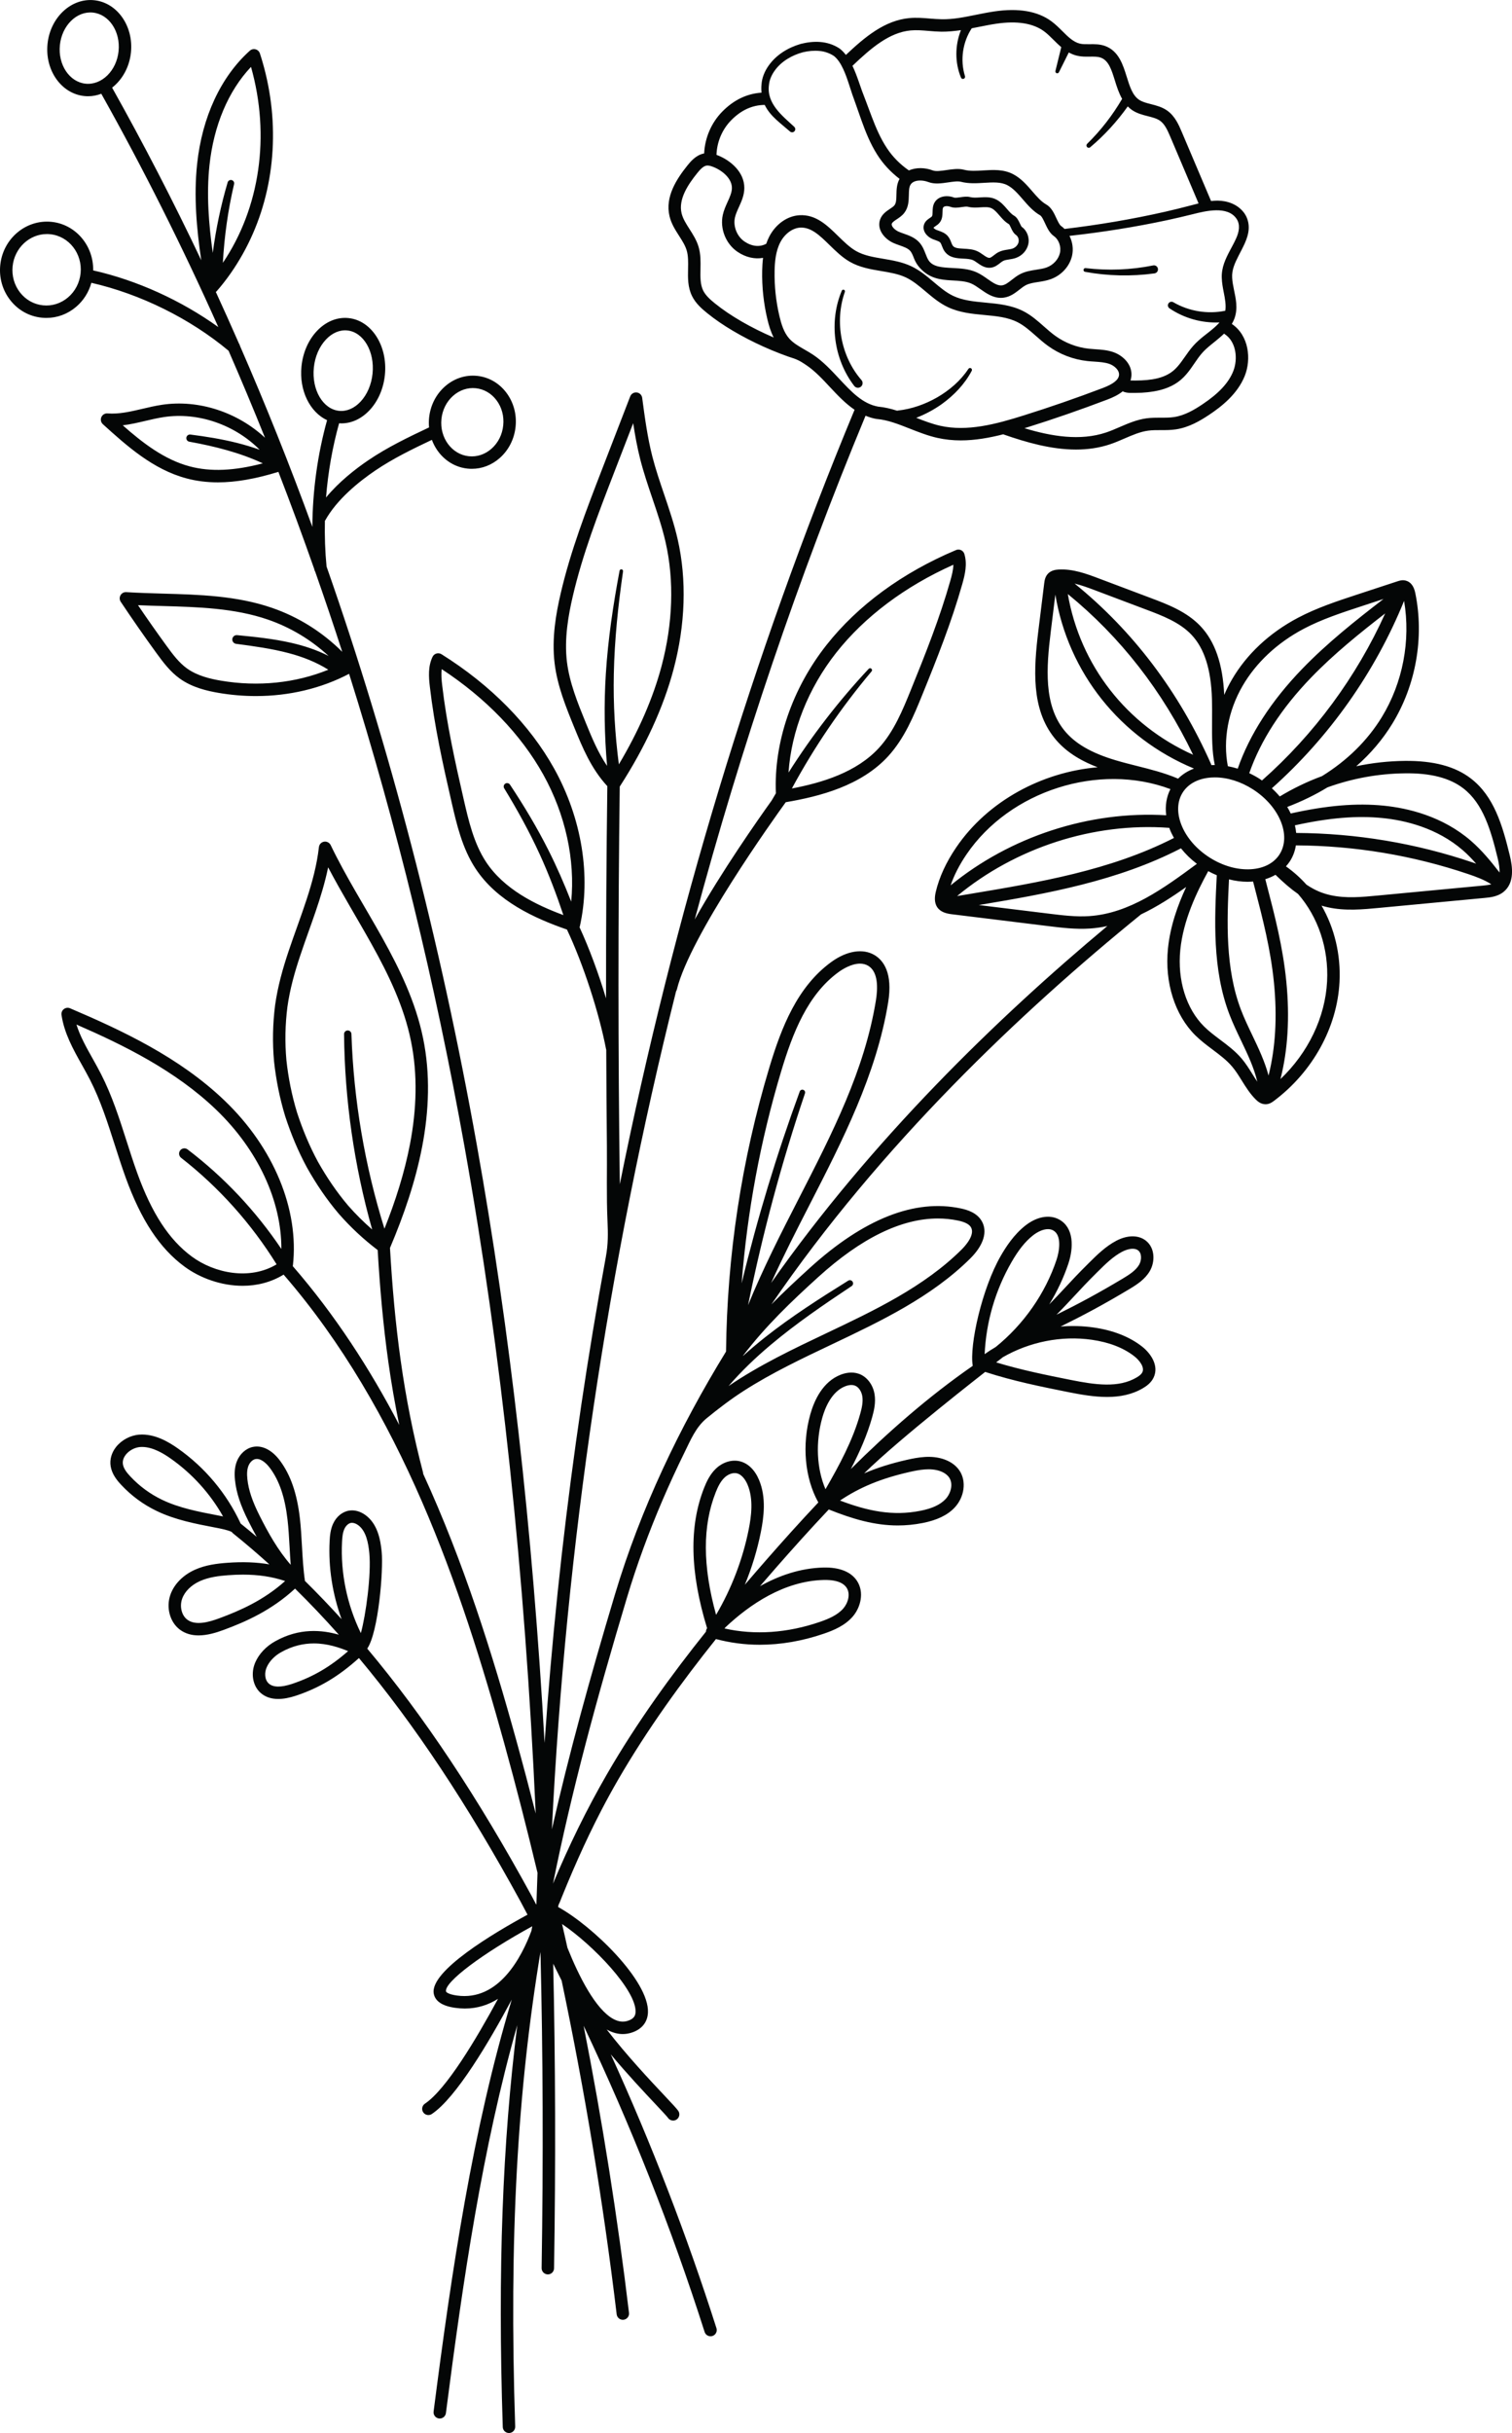 <?xml version="1.0" encoding="UTF-8"?><svg xmlns="http://www.w3.org/2000/svg" xmlns:xlink="http://www.w3.org/1999/xlink" height="439.0" preserveAspectRatio="xMidYMid meet" version="1.0" viewBox="0.0 0.0 273.0 439.0" width="273.0" zoomAndPan="magnify"><defs><clipPath id="a"><path d="M 0 0 L 273 0 L 273 438.988 L 0 438.988 Z M 0 0"/></clipPath></defs><g><g clip-path="url(#a)" id="change1_1"><path d="M 155.539 68.57 C 155.844 68.922 155.809 69.449 155.457 69.758 C 155.109 70.062 154.574 70.027 154.27 69.676 C 154.258 69.664 154.246 69.648 154.234 69.633 C 150.477 64.727 149.664 57.945 151.992 52.445 C 152.055 52.293 152.23 52.223 152.383 52.285 C 152.527 52.348 152.598 52.512 152.547 52.66 C 150.633 58.078 151.891 64.398 155.539 68.57 Z M 195.637 48.648 C 195.668 48.473 195.832 48.352 196.012 48.375 C 200.086 48.863 204.223 48.695 208.207 47.891 C 208.602 47.812 208.984 48.066 209.066 48.461 C 209.145 48.855 208.891 49.242 208.492 49.32 C 208.48 49.324 208.465 49.328 208.449 49.328 C 204.266 49.902 200.016 49.801 195.906 49.047 C 195.723 49.012 195.602 48.836 195.637 48.648 Z M 183.906 43.699 C 183.789 44.199 183.371 44.648 182.84 44.844 C 182.574 44.938 182.262 44.984 181.926 45.039 C 181.418 45.117 180.84 45.207 180.289 45.492 C 179.969 45.656 179.691 45.871 179.449 46.062 C 179.156 46.293 178.902 46.488 178.684 46.523 C 178.387 46.562 178.039 46.344 177.508 45.969 C 177.172 45.734 176.824 45.488 176.422 45.309 C 175.645 44.961 174.781 44.914 174.02 44.875 C 172.992 44.82 172.344 44.766 172.02 44.32 C 171.918 44.176 171.836 43.961 171.746 43.734 C 171.602 43.359 171.434 42.934 171.094 42.555 C 170.621 42.031 169.996 41.809 169.492 41.633 C 169.336 41.578 169.18 41.523 169.031 41.461 C 168.746 41.336 168.562 41.117 168.539 41.09 C 168.574 41.031 168.766 40.902 168.887 40.82 C 169.137 40.656 169.441 40.453 169.684 40.137 C 170.152 39.527 170.164 38.828 170.18 38.266 C 170.184 37.93 170.191 37.613 170.289 37.445 C 170.383 37.281 170.641 37.191 170.949 37.191 C 171.156 37.191 171.391 37.234 171.609 37.316 C 172.273 37.566 173.004 37.461 173.652 37.363 C 174.051 37.309 174.496 37.242 174.734 37.301 C 175.52 37.508 176.289 37.457 177.031 37.41 C 177.84 37.363 178.535 37.32 179.078 37.602 C 179.586 37.867 180.012 38.359 180.461 38.883 C 180.961 39.457 181.473 40.055 182.168 40.445 C 182.262 40.52 182.422 40.867 182.52 41.074 C 182.734 41.543 182.984 42.074 183.457 42.406 C 183.824 42.664 184.02 43.223 183.906 43.699 Z M 184.492 40.941 C 184.398 40.863 184.242 40.523 184.145 40.316 C 183.902 39.801 183.633 39.215 183.062 38.891 C 182.629 38.645 182.234 38.191 181.82 37.707 C 181.305 37.109 180.719 36.434 179.91 36.012 C 178.926 35.496 177.859 35.562 176.922 35.621 C 176.289 35.66 175.691 35.695 175.184 35.566 C 174.598 35.41 173.984 35.504 173.395 35.59 C 172.98 35.648 172.473 35.723 172.246 35.641 C 171.027 35.176 169.426 35.344 168.73 36.551 C 168.406 37.117 168.395 37.734 168.383 38.227 C 168.375 38.559 168.367 38.902 168.262 39.043 C 168.199 39.121 168.043 39.227 167.895 39.328 C 167.547 39.559 167.074 39.875 166.855 40.469 C 166.445 41.59 167.305 42.664 168.316 43.105 C 168.504 43.188 168.699 43.258 168.898 43.324 C 169.258 43.453 169.598 43.57 169.762 43.754 C 169.883 43.887 169.973 44.129 170.074 44.383 C 170.191 44.691 170.328 45.043 170.57 45.375 C 171.414 46.531 172.746 46.605 173.926 46.664 C 174.59 46.699 175.215 46.734 175.688 46.945 C 175.938 47.055 176.199 47.242 176.477 47.438 C 177.047 47.836 177.738 48.32 178.605 48.32 C 178.715 48.32 178.828 48.312 178.945 48.297 C 179.633 48.195 180.145 47.797 180.555 47.477 C 180.754 47.32 180.941 47.176 181.113 47.086 C 181.406 46.934 181.789 46.875 182.199 46.812 C 182.586 46.754 183.027 46.684 183.453 46.527 C 184.559 46.125 185.398 45.199 185.656 44.105 C 185.934 42.918 185.453 41.613 184.492 40.941 Z M 265.609 151.73 C 260.461 147.266 254.195 145.805 249.848 145.367 C 244.914 144.871 239.574 145.32 233.047 146.777 C 232.859 146.379 232.652 145.988 232.418 145.598 C 235.016 144.605 237.445 143.43 239.676 142.066 C 244.137 140.449 248.863 139.586 253.645 139.531 C 258.324 139.461 261.793 140.371 264.238 142.266 C 267.781 145.004 269.18 149.773 270.41 154.832 C 270.668 155.891 270.777 156.742 270.754 157.43 C 269.203 155.434 267.574 153.434 265.609 151.73 Z M 233.801 148.914 C 239.965 147.555 245 147.133 249.625 147.602 C 253.648 148.004 259.434 149.344 264.141 153.426 C 264.992 154.16 265.773 154.984 266.531 155.836 C 266.305 155.758 266.074 155.672 265.848 155.598 C 255.574 152.129 244.871 150.348 234.031 150.289 C 233.988 149.832 233.91 149.371 233.801 148.914 Z M 267.828 159.781 L 248.777 161.582 C 245.938 161.852 243.004 162.129 240.246 161.516 C 238.859 161.207 237.516 160.711 235.887 159.617 C 234.785 158.383 233.539 157.277 232.184 156.316 C 232.445 156.02 232.695 155.711 232.914 155.375 C 233.473 154.5 233.82 153.539 233.98 152.531 C 244.594 152.586 255.074 154.324 265.133 157.723 C 266.543 158.199 268.004 158.742 269.266 159.551 C 268.855 159.664 268.379 159.73 267.828 159.781 Z M 239.613 177.074 C 239.277 183.57 236.188 189.957 231.195 194.695 C 232.531 189.445 232.891 183.543 232.25 177.09 C 231.633 170.852 230.188 165.285 228.652 159.391 L 228.457 158.633 C 229.117 158.43 229.73 158.164 230.297 157.84 C 231.773 159.277 233.105 160.422 234.375 161.301 C 237.98 165.449 239.922 171.105 239.613 177.074 Z M 229.043 194.059 C 228.367 191.523 227.234 189.137 226.121 186.809 C 225.398 185.301 224.652 183.746 224.062 182.195 C 221.219 174.738 221.52 166.262 221.902 158.66 C 223.02 158.945 224.145 159.098 225.246 159.098 C 225.496 159.098 225.746 159.09 225.992 159.074 C 226.078 159.07 226.16 159.055 226.246 159.047 L 226.484 159.953 C 227.992 165.762 229.418 171.246 230.02 177.309 C 230.629 183.469 230.297 189.082 229.043 194.059 Z M 226.109 193.766 C 225.535 192.848 224.945 191.898 224.215 191.031 C 223.062 189.664 221.656 188.609 220.293 187.59 C 219.258 186.809 218.273 186.074 217.41 185.215 C 214.172 182.008 212.566 176.844 213.109 171.395 C 213.648 166.004 216.059 160.996 218.152 157.18 C 218.656 157.457 219.172 157.699 219.695 157.918 C 219.289 165.895 218.875 174.895 221.965 182.996 C 222.59 184.629 223.355 186.23 224.098 187.777 C 225.293 190.277 226.43 192.668 227.012 195.172 C 226.707 194.719 226.41 194.254 226.109 193.766 Z M 196.676 165.293 C 194.293 165.453 191.836 165.152 189.461 164.859 L 176.727 163.297 C 189.102 161.23 201.812 158.965 213.23 153.062 C 214.043 154.086 215.008 155.031 216.105 155.859 C 210.117 160.277 203.922 164.805 196.676 165.293 Z M 172.809 161.676 C 183.344 152.945 197.438 148.363 211.074 149.367 C 211.09 149.367 211.105 149.359 211.121 149.359 C 211.148 149.434 211.164 149.508 211.195 149.582 C 211.406 150.129 211.672 150.664 211.965 151.191 C 200.496 157.055 187.543 159.223 174.996 161.312 Z M 171.641 159.742 C 172.27 157.906 173.23 156.031 174.516 154.145 C 182.352 142.641 198.434 137.543 211.324 142.379 C 210.602 143.789 210.348 145.402 210.566 147.098 C 196.688 146.266 182.414 150.934 171.641 159.742 Z M 192.141 131.754 C 188.449 127.164 188.918 120.48 189.715 114.023 L 190.547 107.277 C 192.891 121.391 202.246 133.133 215.582 138.672 C 214.465 139.09 213.492 139.711 212.695 140.504 C 212.672 140.488 212.652 140.469 212.629 140.457 C 210.23 139.445 207.703 138.809 205.258 138.195 C 203.988 137.875 202.672 137.543 201.41 137.164 C 196.996 135.848 194.051 134.129 192.141 131.754 Z M 215.418 136.184 C 203.422 130.82 195.023 120.051 192.797 107.18 C 202.289 114.922 209.883 124.66 215.418 136.184 Z M 197.586 106.457 L 206.961 109.992 C 209.777 111.051 212.969 112.254 215.109 114.508 C 217.453 116.969 218.668 120.77 218.824 126.129 C 218.859 127.387 218.852 128.648 218.844 129.895 C 218.824 132.809 218.809 135.578 219.336 138.035 C 219.125 138.035 218.918 138.031 218.711 138.043 C 218.695 137.973 218.684 137.902 218.652 137.836 C 212.859 124.785 204.578 113.848 194.027 105.293 C 195.254 105.586 196.461 106.035 197.586 106.457 Z M 226.23 142.426 C 231.043 145.516 233.195 150.777 231.023 154.16 C 230.012 155.742 228.176 156.695 225.855 156.836 C 223.402 156.984 220.742 156.227 218.355 154.695 C 215.973 153.164 214.172 151.062 213.285 148.773 C 212.449 146.605 212.547 144.539 213.562 142.961 C 214.578 141.379 216.414 140.426 218.734 140.285 C 218.938 140.273 219.141 140.266 219.348 140.266 C 221.621 140.266 224.043 141.02 226.23 142.426 Z M 224.348 123.766 C 226.805 119.539 230.621 115.973 235.398 113.449 C 238.633 111.742 242.215 110.566 245.676 109.43 L 249.801 108.074 C 244.742 111.965 239.621 116.027 235.113 120.691 C 229.523 126.48 225.621 132.531 223.477 138.688 C 222.883 138.504 222.289 138.355 221.695 138.246 C 220.781 133.527 221.742 128.254 224.348 123.766 Z M 227.852 140.824 C 227.715 140.73 227.586 140.629 227.441 140.535 C 226.832 140.145 226.203 139.805 225.562 139.504 C 227.598 133.633 231.344 127.828 236.73 122.25 C 240.812 118.02 245.461 114.27 250.102 110.676 C 244.914 122.141 237.285 132.496 227.852 140.824 Z M 253.516 108.422 C 254.73 115.594 253.285 123.18 249.492 129.391 C 246.906 133.621 243.238 137.223 238.688 140.039 C 236.047 141.012 233.496 142.242 231.066 143.707 C 230.633 143.195 230.156 142.699 229.641 142.23 C 240.031 132.973 248.266 121.312 253.516 108.422 Z M 147.711 230.445 C 155.469 223.402 162.723 219.852 169.328 219.852 C 170.574 219.852 171.801 219.977 173 220.23 C 174.234 220.492 174.992 220.887 175.312 221.438 C 176.113 222.816 174.219 224.863 173.621 225.457 C 166.855 232.176 157.891 236.43 149.223 240.543 C 143.219 243.395 137.074 246.316 131.539 250.086 C 133.855 247.406 136.441 244.93 139.18 242.633 C 143.762 238.781 148.746 235.383 153.773 232.043 C 154.031 231.871 154.109 231.523 153.941 231.258 C 153.773 230.984 153.418 230.902 153.148 231.07 C 148.016 234.266 142.895 237.531 138.105 241.316 C 136.758 242.383 135.438 243.496 134.156 244.652 C 134.164 244.629 134.172 244.602 134.18 244.574 C 138.309 239.188 142.84 234.863 147.711 230.445 Z M 141.047 193.289 C 143.121 186.387 145.816 179.438 151.441 175.367 C 152.02 174.949 153.676 173.867 155.277 173.867 C 155.789 173.867 156.297 173.977 156.762 174.258 C 158.574 175.348 158.516 178.266 158.148 180.523 C 156.094 193.117 150.32 204.375 144.207 216.293 C 141.012 222.52 137.762 228.883 135.066 235.488 C 137.688 222.562 141.113 209.789 145.344 197.273 C 145.434 197.016 145.301 196.734 145.039 196.641 C 144.781 196.543 144.488 196.676 144.395 196.938 C 140.242 208.254 136.738 219.812 133.906 231.547 C 134.922 218.594 137.297 205.777 141.047 193.289 Z M 129.234 269.238 C 129.594 268.336 130.062 267.316 130.816 266.602 C 131.359 266.086 132.047 265.789 132.656 265.789 C 132.793 265.789 132.926 265.805 133.055 265.836 C 134.129 266.094 134.762 267.363 134.984 267.898 C 136.07 270.5 135.656 273.598 135.172 276.008 C 134.098 281.367 132.078 286.633 129.293 291.363 C 126.848 282.543 126.832 275.285 129.234 269.238 Z M 148.738 285.07 C 150.164 285.035 152.039 285.246 152.848 286.457 C 153.605 287.586 153.117 289.23 152.273 290.203 C 151.215 291.43 149.535 292.121 148.035 292.637 C 142.18 294.648 136.27 295.051 130.816 293.824 C 130.879 293.75 130.938 293.672 131 293.598 C 135.352 289.504 141.566 285.25 148.738 285.07 Z M 148.477 255.766 C 148.953 254.074 150.125 251.098 152.598 250.129 C 152.996 249.973 153.383 249.895 153.727 249.895 C 153.945 249.895 154.152 249.926 154.332 249.992 C 155.105 250.266 155.574 251.164 155.695 251.934 C 155.855 252.945 155.609 254.051 155.316 255.094 C 153.969 259.902 151.539 264.379 149.047 268.699 C 147.453 264.984 147.215 260.215 148.477 255.766 Z M 164.176 265.598 C 165.949 265.195 167.984 264.816 169.723 265.422 C 170.453 265.676 171.043 266.094 171.379 266.594 C 172.168 267.762 171.66 269.492 170.719 270.488 C 169.758 271.5 168.312 272.172 166.172 272.594 C 161.148 273.582 156.648 272.629 151.672 270.742 C 155.266 268.324 159.117 266.75 164.176 265.598 Z M 182.637 227.719 C 183.91 225.504 185.145 223.973 186.512 222.898 C 187.277 222.297 188.297 221.773 189.211 221.773 C 189.539 221.773 189.855 221.84 190.141 221.992 C 191.746 222.852 191.289 225.73 190.766 227.297 C 188.727 233.41 184.82 238.961 179.793 243.031 C 179.105 243.434 178.434 243.863 177.785 244.324 C 178.051 238.492 179.715 232.785 182.637 227.719 Z M 197.133 241.734 C 200.262 242.184 202.844 243.184 204.801 244.707 C 205.793 245.48 206.676 246.711 206.266 247.582 C 206.121 247.895 205.789 248.203 205.246 248.523 C 201.953 250.484 197.73 249.855 193.328 248.98 C 188.922 248.098 184.391 247.191 179.859 245.812 C 180.27 245.512 180.672 245.203 181.066 244.883 C 185.883 242.113 191.629 240.949 197.133 241.734 Z M 193.93 233.887 C 195.148 232.574 196.41 231.219 197.969 229.68 L 198.195 229.457 C 199.617 228.047 200.965 226.719 202.598 225.855 C 203.176 225.551 203.883 225.312 204.508 225.312 C 204.883 225.312 205.23 225.398 205.5 225.609 C 206.191 226.152 206.145 227.395 205.664 228.215 C 205.062 229.234 203.93 229.969 202.719 230.695 C 198.141 233.43 194.645 235.293 190.754 237.211 C 191.887 236.078 192.898 234.996 193.93 233.887 Z M 114.754 363.023 C 114.727 363.605 114.535 364.254 113.305 364.629 C 112.473 364.883 111.625 364.766 110.719 364.27 C 107.539 362.531 104.539 356.652 102.453 351.426 C 102.141 349.996 101.805 348.578 101.484 347.152 C 107.133 350.973 114.914 359.117 114.754 363.023 Z M 95.957 348.363 C 94.184 353.137 90.055 361.113 82.492 360.051 C 80.945 359.832 80.547 359.438 80.527 359.301 C 80.234 357.609 87.16 352.445 96.102 347.555 C 96.055 347.824 96.008 348.094 95.957 348.363 Z M 61.758 278.16 C 61.797 277.406 61.867 276.543 62.188 275.852 C 62.457 275.266 62.934 274.84 63.398 274.77 C 63.449 274.762 63.504 274.762 63.559 274.762 C 63.902 274.762 64.293 274.906 64.664 275.176 C 66.125 276.238 66.512 278.441 66.684 280.242 C 67.055 284.102 66.055 291.402 65.156 294.66 C 62.664 289.578 61.465 283.797 61.758 278.16 Z M 52.781 303.809 C 50.738 304.492 49.301 304.469 48.512 303.742 C 47.746 303.035 47.75 301.742 48.152 300.832 C 48.625 299.754 49.543 298.789 50.734 298.117 C 52.828 296.938 54.844 296.523 56.672 296.523 C 59.152 296.523 61.301 297.281 62.855 297.91 C 59.602 300.758 56.512 302.555 52.781 303.809 Z M 46.871 273.477 C 45.555 270.871 44.875 268.832 44.664 266.871 C 44.555 265.859 44.617 265.102 44.855 264.488 C 45.105 263.852 45.602 263.367 46.117 263.262 C 46.207 263.246 46.293 263.238 46.383 263.238 C 47.445 263.238 48.453 264.48 48.754 264.891 C 50.43 267.152 51.434 270.098 51.91 274.16 C 52.09 275.668 52.184 277.34 52.285 279.105 C 52.344 280.18 52.406 281.27 52.488 282.336 C 50.164 279.684 48.418 276.547 46.871 273.477 Z M 39.621 291.977 C 37.707 292.684 35.316 293.355 33.816 292.234 C 32.793 291.473 32.395 289.852 32.887 288.465 C 33.352 287.145 34.531 285.98 36.117 285.27 C 37.727 284.551 39.574 284.332 41.172 284.215 C 42.105 284.145 43 284.109 43.863 284.109 C 46.672 284.109 49.129 284.48 51.48 285.262 C 47.625 288.723 43.359 290.594 39.621 291.977 Z M 39.184 273.395 C 35.82 272.75 32.34 272.086 29.258 270.602 C 27.094 269.559 25.164 268.141 23.523 266.383 C 22.938 265.758 22.32 265.008 22.191 264.191 C 22.078 263.461 22.414 262.852 22.715 262.465 C 23.32 261.699 24.336 261.16 25.297 261.086 C 25.414 261.078 25.531 261.074 25.648 261.074 C 27.602 261.074 29.516 262.254 30.809 263.16 C 34.707 265.898 37.945 269.477 40.277 273.609 C 39.918 273.535 39.547 273.465 39.184 273.395 Z M 32.703 208.906 C 39.535 214.23 45.387 220.781 49.941 228.125 C 45.086 231.039 38.719 229.738 34.621 226.711 C 30.531 223.695 27.402 218.91 24.785 211.664 C 24.098 209.766 23.469 207.801 22.859 205.895 C 21.566 201.852 20.23 197.672 18.242 193.793 C 17.773 192.871 17.262 191.965 16.754 191.051 C 15.582 188.965 14.461 186.969 13.805 184.859 C 22.309 188.559 31.668 193.156 39.039 200.234 C 46.574 207.477 50.836 216.68 50.801 225.348 C 46.184 218.484 40.445 212.387 33.871 207.391 C 33.453 207.074 32.859 207.148 32.535 207.562 C 32.211 207.98 32.285 208.582 32.703 208.906 Z M 69.414 221.695 C 65.871 210.34 63.844 198.492 63.453 186.566 C 63.441 186.203 63.141 185.918 62.781 185.922 C 62.41 185.926 62.117 186.227 62.121 186.594 C 62.234 198.48 63.953 210.363 67.195 221.84 C 65.668 220.504 64.219 219.074 62.879 217.547 C 60.793 215.094 58.984 212.414 57.402 209.609 C 55.867 206.773 54.629 203.789 53.629 200.723 C 52.691 197.637 52.055 194.469 51.711 191.27 C 51.426 188.066 51.488 184.844 51.895 181.664 C 52.336 178.496 53.207 175.379 54.254 172.285 C 55.961 167.152 58.113 162 59.246 156.492 C 61.734 161.223 64.523 165.738 67.078 170.328 C 70.18 175.875 72.938 181.633 74.188 187.762 C 75.457 193.883 75.211 200.266 74.023 206.445 C 73.023 211.652 71.391 216.734 69.414 221.695 Z M 42.633 116.168 C 45.852 116.59 49.055 117.031 52.129 117.844 C 54.672 118.512 57.117 119.477 59.281 120.836 C 53.387 123.238 46.629 123.953 39.883 122.812 C 38.02 122.496 35.637 121.957 33.754 120.602 C 32.344 119.586 31.238 118.137 30.043 116.488 C 28.305 114.102 26.586 111.656 24.918 109.195 C 26.406 109.262 27.895 109.305 29.348 109.344 C 35.738 109.527 42.344 109.715 48.363 111.789 C 52.445 113.195 56.172 115.441 59.328 118.352 C 57.176 117.258 54.879 116.508 52.586 115.988 C 49.332 115.246 46.051 114.914 42.809 114.598 C 42.387 114.559 42.008 114.859 41.949 115.281 C 41.895 115.715 42.199 116.109 42.633 116.168 Z M 34.262 84.152 C 29.641 82.93 25.691 79.852 22.164 76.742 C 23.551 76.574 24.906 76.258 26.234 75.945 C 27.336 75.688 28.473 75.418 29.582 75.254 C 35.836 74.312 42.445 76.672 46.883 81.148 C 45.551 80.672 44.195 80.266 42.832 79.922 C 40.035 79.219 37.203 78.766 34.379 78.406 C 34.035 78.363 33.715 78.594 33.652 78.938 C 33.59 79.293 33.824 79.633 34.18 79.695 C 38.773 80.527 43.316 81.668 47.453 83.602 C 42.262 84.965 38.012 85.148 34.262 84.152 Z M 14.551 49.301 C 14.375 51.02 13.57 52.57 12.277 53.668 C 10.996 54.75 9.391 55.258 7.762 55.09 C 6.133 54.926 4.664 54.105 3.629 52.789 C 2.582 51.453 2.105 49.773 2.277 48.051 C 2.617 44.727 5.328 42.23 8.465 42.23 C 8.664 42.23 8.863 42.238 9.066 42.262 C 12.449 42.605 14.91 45.762 14.551 49.301 Z M 37.82 29.832 C 38.59 22.625 41.23 16.395 45.32 12.07 C 48.844 24.512 46.922 37.543 40.238 47.422 C 40.504 42.652 41.168 37.887 42.266 33.211 C 42.34 32.902 42.16 32.59 41.852 32.496 C 41.535 32.402 41.199 32.586 41.105 32.902 C 39.875 37.055 38.984 41.316 38.414 45.629 C 37.684 40.422 37.262 35.082 37.82 29.832 Z M 15.461 15.102 C 12.539 14.805 10.453 11.684 10.812 8.148 C 11.172 4.609 13.836 1.973 16.766 2.27 C 19.688 2.566 21.773 5.688 21.41 9.223 C 21.051 12.762 18.375 15.387 15.461 15.102 Z M 56.664 66.336 C 56.867 64.344 57.645 62.543 58.848 61.266 C 59.973 60.066 61.344 59.484 62.703 59.621 C 65.625 59.918 67.672 63.414 67.266 67.414 C 67.062 69.402 66.289 71.203 65.086 72.484 C 63.957 73.684 62.59 74.266 61.227 74.129 C 58.305 73.828 56.258 70.336 56.664 66.336 Z M 79.703 75.617 C 79.871 73.961 80.621 72.469 81.812 71.414 C 82.98 70.383 84.434 69.895 85.906 70.047 C 87.379 70.199 88.707 70.965 89.641 72.211 C 90.598 73.484 91.031 75.094 90.859 76.75 C 90.695 78.406 89.945 79.898 88.754 80.953 C 87.586 81.984 86.133 82.473 84.66 82.32 C 81.582 82.008 79.359 79 79.703 75.617 Z M 109.387 121.562 C 109.031 127.09 109.129 132.656 109.609 138.188 C 107.957 135.762 106.836 133.035 105.75 130.371 C 104.316 126.855 102.836 123.219 102.367 119.453 C 101.844 115.191 102.652 110.883 103.414 107.602 C 105.176 100.023 108.039 92.613 110.809 85.449 L 114.324 76.355 C 114.656 78.539 115.055 80.734 115.605 82.895 C 116.215 85.285 117.016 87.641 117.789 89.922 C 118.66 92.488 119.562 95.141 120.168 97.801 C 121.754 104.734 121.5 112.488 119.438 120.223 C 117.902 125.984 115.309 131.926 111.738 137.914 C 111.039 132.523 110.711 127.078 110.828 121.625 C 110.953 115.434 111.605 109.242 112.496 103.082 C 112.52 102.914 112.406 102.758 112.238 102.723 C 112.066 102.691 111.898 102.805 111.867 102.98 C 110.711 109.109 109.785 115.305 109.387 121.562 Z M 103.133 162.68 C 101.895 159.516 100.535 156.395 99.004 153.359 C 96.949 149.277 94.59 145.359 92.078 141.57 C 91.895 141.297 91.527 141.211 91.242 141.383 C 90.949 141.562 90.855 141.941 91.035 142.234 C 93.387 146.086 95.566 150.031 97.438 154.117 C 99.078 157.691 100.469 161.371 101.723 165.109 C 96.609 163.219 90.949 160.395 87.727 155.473 C 85.543 152.137 84.594 148.012 83.754 144.367 C 82.148 137.383 80.641 130.543 79.84 123.656 C 79.719 122.633 79.633 121.637 79.758 120.734 C 87.746 125.973 94.07 132.531 98.098 139.77 C 102.109 146.992 103.867 155.137 103.133 162.68 Z M 151.496 68.312 C 150.074 66.793 148.609 65.223 146.863 64.043 C 146.348 63.695 145.805 63.383 145.258 63.07 C 144.215 62.469 143.227 61.898 142.508 61.094 C 141.531 60.004 141.07 58.465 140.746 57.105 C 140.102 54.406 139.805 51.633 139.859 48.855 C 139.891 47.324 140.035 45.355 140.887 43.719 C 141.676 42.195 143.078 41.156 144.457 41.07 C 146.449 40.961 147.984 42.461 149.77 44.203 C 150.895 45.301 152.055 46.438 153.426 47.227 C 155.211 48.254 157.191 48.586 159.105 48.906 C 160.703 49.176 162.215 49.426 163.555 50.055 C 164.832 50.656 165.945 51.594 167.121 52.586 C 168.344 53.617 169.605 54.68 171.125 55.406 C 173.23 56.41 175.52 56.629 177.73 56.836 C 179.91 57.039 181.973 57.234 183.746 58.145 C 184.918 58.742 185.934 59.637 187.008 60.582 C 187.707 61.203 188.434 61.844 189.227 62.414 C 191.309 63.914 193.758 64.859 196.309 65.141 C 196.734 65.191 197.168 65.219 197.598 65.246 C 198.574 65.312 199.496 65.375 200.316 65.664 C 201.211 65.984 202.121 66.793 202.047 67.664 C 201.977 68.52 201.027 69.281 199.148 69.996 C 194.418 71.793 189.582 73.469 184.77 74.977 C 179.863 76.516 174.66 77.926 169.742 76.82 C 168.297 76.492 166.848 75.941 165.434 75.387 C 167.074 74.746 168.621 73.922 170.035 72.918 C 172.25 71.324 174.184 69.309 175.453 66.906 C 175.535 66.75 175.488 66.551 175.336 66.449 C 175.176 66.348 174.957 66.395 174.852 66.555 C 173.434 68.703 171.434 70.406 169.238 71.684 C 167.035 72.949 164.594 73.805 162.152 74.07 C 162.117 74.074 162.078 74.082 162.039 74.09 C 162.02 74.094 162.008 74.105 161.988 74.109 C 160.867 73.754 159.73 73.473 158.574 73.371 C 155.758 72.879 153.688 70.66 151.496 68.312 Z M 129.094 54.75 C 128.301 54.109 127.422 53.348 126.965 52.43 C 126.422 51.324 126.449 49.977 126.477 48.547 C 126.504 47.234 126.531 45.879 126.133 44.539 C 125.777 43.336 125.125 42.32 124.496 41.336 C 123.879 40.367 123.297 39.461 123.062 38.477 C 122.457 35.934 124.238 33.289 125.859 31.27 C 126.363 30.645 126.949 29.973 127.57 29.879 C 127.969 29.82 128.461 29.988 128.848 30.145 C 130.492 30.812 132.152 32.234 132.148 33.914 C 132.148 34.723 131.77 35.559 131.367 36.438 C 131.035 37.172 130.691 37.934 130.504 38.781 C 129.961 41.262 131.047 43.996 133.148 45.426 C 134.637 46.438 136.258 46.797 137.773 46.527 C 137.672 47.34 137.633 48.117 137.617 48.812 C 137.555 51.777 137.875 54.742 138.562 57.629 C 138.812 58.676 139.145 59.82 139.691 60.895 C 135.617 59.145 131.852 56.984 129.094 54.75 Z M 132.02 21.699 C 133.828 19.863 135.809 18.957 138.074 18.93 C 138.578 19.984 139.344 20.844 140.129 21.57 C 140.965 22.34 141.824 23.023 142.645 23.734 C 142.879 23.934 143.23 23.918 143.438 23.691 C 143.652 23.461 143.637 23.098 143.402 22.879 C 141.258 20.895 138.395 18.703 138.836 15.352 C 138.922 14.383 139.344 13.461 139.934 12.664 C 141.113 11.051 142.996 9.961 144.953 9.434 C 145.941 9.195 146.961 9.102 147.941 9.195 C 148.914 9.262 149.898 9.645 150.59 10.117 C 151.273 10.664 151.816 11.523 152.246 12.457 C 152.688 13.387 153.027 14.406 153.363 15.438 C 153.68 16.453 154.062 17.594 154.438 18.586 L 155.531 21.695 C 156.281 23.781 157.125 25.91 158.375 27.883 C 159.43 29.566 160.828 31.055 162.422 32.273 C 161.898 33.211 161.875 34.234 161.855 35.137 C 161.84 35.93 161.824 36.613 161.504 37.035 C 161.324 37.262 161.004 37.477 160.66 37.703 C 160.039 38.121 159.262 38.637 158.914 39.59 C 158.262 41.387 159.691 43.137 161.371 43.867 C 161.719 44.016 162.078 44.145 162.441 44.273 C 163.195 44.539 163.91 44.789 164.324 45.25 C 164.629 45.582 164.824 46.09 165.031 46.625 C 165.246 47.18 165.598 47.805 166.066 48.32 C 167.805 50.234 169.734 50.484 171.844 50.594 C 173.164 50.664 174.41 50.73 175.406 51.176 C 175.93 51.41 176.453 51.777 177.004 52.164 C 178.066 52.91 179.254 53.742 180.711 53.742 C 180.898 53.742 181.086 53.73 181.277 53.699 C 182.434 53.531 183.301 52.855 184.062 52.262 C 184.461 51.945 184.84 51.652 185.223 51.453 C 185.859 51.125 186.641 51.004 187.469 50.879 C 188.211 50.762 188.977 50.641 189.742 50.363 C 191.656 49.668 193.117 48.062 193.559 46.176 C 193.844 44.945 193.652 43.648 193.098 42.559 C 199.008 41.902 204.891 40.977 210.719 39.73 C 212.273 39.391 213.824 39.035 215.371 38.645 C 217.695 38.059 221.641 37.086 223.262 39.473 C 223.949 40.488 223.773 41.809 223.129 43.148 C 222.516 44.504 221.609 45.848 221.02 47.496 C 220.73 48.316 220.555 49.273 220.598 50.164 C 220.629 51.055 220.785 51.883 220.938 52.668 C 221.188 53.906 221.395 55.066 221.234 56.074 C 221.219 56.074 221.203 56.07 221.188 56.074 C 218.082 56.719 214.672 56.176 211.855 54.535 C 211.562 54.363 211.18 54.445 210.984 54.73 C 210.781 55.027 210.859 55.434 211.156 55.633 C 213.77 57.406 216.973 58.316 220.188 58.18 C 219.656 58.793 218.977 59.359 218.262 59.926 C 217.648 60.406 217 60.902 216.367 61.473 C 215.73 62.039 215.137 62.723 214.648 63.387 C 213.668 64.723 212.883 66.035 211.844 66.891 C 210.816 67.754 209.473 68.227 208.027 68.449 C 206.777 68.648 205.465 68.672 204.117 68.652 C 204.199 68.402 204.258 68.141 204.281 67.855 C 204.461 65.746 202.742 64.148 201.066 63.551 C 199.957 63.156 198.836 63.082 197.75 63.012 C 197.352 62.984 196.953 62.957 196.559 62.914 C 194.391 62.672 192.309 61.867 190.535 60.594 C 189.836 60.09 189.18 59.512 188.488 58.902 C 187.359 57.902 186.191 56.871 184.77 56.145 C 182.609 55.043 180.238 54.82 177.941 54.602 C 175.832 54.402 173.836 54.215 172.094 53.383 C 170.832 52.781 169.73 51.855 168.566 50.871 C 167.332 49.828 166.055 48.754 164.508 48.027 C 162.887 47.266 161.152 46.977 159.477 46.691 C 157.68 46.391 155.98 46.105 154.543 45.281 C 153.418 44.633 152.359 43.602 151.34 42.602 C 149.355 40.66 147.305 38.645 144.32 38.836 C 142.137 38.969 140.059 40.445 138.895 42.684 C 138.676 43.109 138.5 43.547 138.348 43.984 C 137.164 44.621 135.754 44.48 134.41 43.57 C 133.07 42.656 132.348 40.844 132.695 39.262 C 132.828 38.645 133.113 38.023 133.41 37.367 C 133.891 36.309 134.387 35.211 134.391 33.918 C 134.398 31.008 131.863 28.949 129.691 28.066 C 129.59 28.027 129.477 27.988 129.367 27.945 C 129.438 25.621 130.387 23.359 132.02 21.699 Z M 191.371 45.668 C 191.105 46.805 190.164 47.824 188.977 48.258 C 188.418 48.461 187.789 48.559 187.121 48.66 C 186.156 48.809 185.152 48.965 184.191 49.461 C 183.625 49.754 183.145 50.129 182.68 50.492 C 182.059 50.977 181.52 51.398 180.949 51.484 C 180.117 51.605 179.27 51.016 178.293 50.328 C 177.68 49.895 177.043 49.449 176.32 49.129 C 174.941 48.512 173.43 48.43 171.965 48.355 C 170.121 48.258 168.527 48.172 167.719 47.059 C 167.477 46.727 167.305 46.281 167.121 45.812 C 166.863 45.145 166.57 44.387 165.992 43.746 C 165.195 42.863 164.129 42.488 163.188 42.156 C 162.875 42.047 162.562 41.938 162.266 41.809 C 161.559 41.5 160.863 40.801 161.023 40.355 C 161.117 40.098 161.5 39.844 161.906 39.57 C 162.363 39.27 162.879 38.926 163.281 38.402 C 164.051 37.398 164.074 36.223 164.098 35.184 C 164.113 34.469 164.125 33.797 164.387 33.348 C 164.695 32.805 165.383 32.57 166.145 32.57 C 166.633 32.57 167.148 32.668 167.617 32.844 C 168.73 33.27 169.992 33.086 171.211 32.906 C 172.059 32.781 172.934 32.652 173.496 32.797 C 174.902 33.16 176.316 33.074 177.688 32.988 C 179.242 32.895 180.711 32.801 181.891 33.418 C 182.945 33.969 183.793 34.949 184.691 35.988 C 185.605 37.047 186.551 38.137 187.801 38.848 C 188.094 39.012 188.426 39.723 188.691 40.297 C 189.094 41.156 189.508 42.051 190.281 42.598 C 191.18 43.227 191.641 44.52 191.371 45.668 Z M 153.957 11.836 C 157.258 8.699 160.543 5.855 164.422 5.492 C 165.477 5.395 166.559 5.484 167.699 5.582 C 168.441 5.645 169.211 5.707 169.988 5.719 C 171.168 5.727 172.34 5.609 173.5 5.441 C 172.402 8.211 172.402 11.336 173.512 14.008 C 173.586 14.188 173.789 14.289 173.984 14.227 C 174.184 14.164 174.297 13.945 174.234 13.742 C 173.316 10.816 173.836 7.551 175.453 5.105 C 175.883 5.023 176.309 4.941 176.73 4.855 C 177.766 4.648 178.832 4.434 179.875 4.281 C 183.613 3.727 186.516 4.184 188.496 5.637 C 189.09 6.07 189.641 6.617 190.223 7.199 C 190.672 7.645 191.129 8.098 191.617 8.512 L 190.562 12.809 C 190.527 12.957 190.598 13.117 190.742 13.191 C 190.906 13.273 191.109 13.207 191.195 13.039 L 192.977 9.465 C 193.445 9.723 193.949 9.938 194.512 10.062 C 195.285 10.242 196.035 10.23 196.762 10.219 C 197.508 10.211 198.207 10.199 198.777 10.41 C 200.18 10.934 200.695 12.594 201.293 14.516 C 201.633 15.617 202.012 16.797 202.605 17.84 C 200.879 20.789 198.762 23.535 196.289 25.949 C 196.137 26.098 196.121 26.348 196.262 26.516 C 196.41 26.691 196.672 26.715 196.848 26.566 C 199.402 24.426 201.672 21.938 203.625 19.199 C 203.855 19.43 204.102 19.652 204.379 19.844 C 205.289 20.465 206.289 20.719 207.258 20.965 C 208.086 21.176 208.867 21.375 209.453 21.789 C 210.285 22.379 210.77 23.418 211.32 24.711 L 216.41 36.703 C 215.922 36.828 215.438 36.953 214.969 37.074 C 213.445 37.48 211.914 37.852 210.379 38.203 C 204.387 39.562 198.312 40.582 192.207 41.309 C 192.012 41.109 191.801 40.922 191.57 40.762 C 191.289 40.562 190.977 39.891 190.723 39.348 C 190.305 38.441 189.824 37.414 188.906 36.895 C 187.992 36.379 187.215 35.477 186.387 34.52 C 185.395 33.371 184.363 32.18 182.93 31.43 C 181.195 30.523 179.34 30.641 177.551 30.75 C 176.297 30.828 175.117 30.902 174.059 30.629 C 173.059 30.367 171.953 30.531 170.887 30.688 C 169.953 30.824 168.984 30.965 168.414 30.75 C 167.043 30.227 165.406 30.172 164.109 30.754 C 162.551 29.676 161.195 28.336 160.141 26.734 C 158.992 25.012 158.152 23.047 157.379 21.012 L 156.219 17.926 C 155.797 16.867 155.461 15.934 155.098 14.855 C 154.754 13.867 154.387 12.859 153.91 11.867 C 153.926 11.855 153.941 11.852 153.957 11.836 Z M 222.668 66.98 C 221.832 69.082 220.059 70.984 217.09 72.965 C 215.641 73.934 213.902 74.961 212.008 75.246 C 211.242 75.363 210.449 75.367 209.602 75.359 C 208.754 75.363 207.883 75.359 206.996 75.48 C 205.254 75.719 203.676 76.402 202.148 77.059 C 201.32 77.418 200.535 77.758 199.73 78.027 C 195.012 79.613 189.785 78.715 184.973 77.262 C 185.129 77.215 185.285 77.164 185.441 77.117 C 190.297 75.598 195.176 73.902 199.945 72.09 C 200.836 71.754 201.879 71.285 202.723 70.598 C 202.918 70.773 203.68 70.891 203.961 70.891 C 205.559 70.902 206.699 70.891 208.383 70.609 C 210.051 70.328 211.812 69.723 213.215 68.52 C 214.617 67.309 215.434 65.82 216.32 64.613 C 216.766 63.996 217.211 63.477 217.75 62.98 C 218.289 62.48 218.895 62.004 219.52 61.5 C 220.008 61.098 220.527 60.672 221.027 60.188 C 221.059 60.215 221.078 60.254 221.117 60.277 C 223.215 61.645 223.551 64.758 222.668 66.98 Z M 150.992 117.758 C 156.125 111.258 163.41 105.793 172.137 101.895 C 172.117 102.805 171.871 103.777 171.59 104.766 C 169.699 111.441 167.117 117.949 164.418 124.586 C 163.012 128.047 161.414 131.973 158.727 134.914 C 154.656 139.367 148.422 141.23 142.977 142.266 C 147.023 134.777 151.852 127.684 157.367 121.141 C 157.488 120.996 157.477 120.785 157.34 120.66 C 157.199 120.527 156.98 120.535 156.848 120.676 C 151.461 126.426 146.613 132.707 142.371 139.395 C 142.887 131.887 145.914 124.195 150.992 117.758 Z M 272.59 154.301 C 271.262 148.84 269.727 143.676 265.613 140.492 C 262.754 138.277 258.84 137.23 253.621 137.289 C 250.672 137.32 247.742 137.648 244.879 138.254 C 247.473 135.984 249.664 133.406 251.402 130.559 C 255.66 123.598 257.172 115.016 255.543 107.02 C 255.277 105.711 254.672 104.945 253.738 104.738 C 253.152 104.609 252.629 104.785 252.316 104.887 L 244.977 107.297 C 241.426 108.465 237.754 109.672 234.352 111.469 C 229.203 114.184 225.074 118.047 222.41 122.641 C 221.895 123.527 221.438 124.441 221.039 125.379 C 220.781 119.797 219.371 115.73 216.738 112.961 C 214.238 110.336 210.793 109.035 207.75 107.891 L 198.375 104.359 C 196.199 103.539 193.734 102.609 191.117 102.762 C 190.582 102.793 189.801 102.906 189.227 103.5 C 188.684 104.066 188.594 104.801 188.539 105.238 L 187.488 113.746 C 186.637 120.68 186.152 127.891 190.391 133.16 C 192.184 135.391 194.691 137.098 198.18 138.438 C 188.156 139.297 178.367 144.508 172.66 152.883 C 170.824 155.574 169.582 158.277 168.961 160.914 C 168.746 161.82 168.672 162.867 169.215 163.68 C 169.801 164.555 170.84 164.832 171.824 164.953 L 189.188 167.086 C 191.668 167.391 194.234 167.707 196.828 167.531 C 197.887 167.461 198.922 167.301 199.938 167.086 C 179.996 183.723 157.395 205.645 139.23 231.484 C 141.414 226.664 143.824 221.953 146.203 217.316 C 152.125 205.77 158.25 193.828 160.359 180.887 C 161.23 175.555 159.512 173.293 157.918 172.336 C 155.828 171.078 152.918 171.535 150.125 173.551 C 143.961 178.012 141.086 185.363 138.898 192.645 C 133.898 209.289 131.277 226.5 131.09 243.859 C 122.668 257.57 115.668 272.227 111.039 287.66 C 106.5 302.793 102.703 316.555 99.645 330.066 C 102.168 278.988 109.758 228.039 122.07 178.855 C 122.133 178.762 122.18 178.656 122.211 178.539 C 124.566 168.883 139.695 147.75 141.871 144.742 C 147.984 143.703 155.48 141.789 160.383 136.426 C 163.34 133.188 165.016 129.066 166.496 125.434 C 169.223 118.734 171.828 112.16 173.746 105.379 C 174.238 103.641 174.676 101.789 174.121 99.953 C 174.031 99.648 173.812 99.398 173.523 99.262 C 173.238 99.129 172.906 99.121 172.613 99.246 C 162.941 103.316 154.859 109.238 149.234 116.371 C 143 124.273 139.695 133.992 140.09 143.137 C 139.836 143.574 139.574 144.004 139.324 144.441 C 136.824 147.926 130.289 157.242 125.438 165.895 C 133.836 134.672 144.145 104.23 156.281 75.008 C 156.898 75.262 157.547 75.473 158.246 75.594 C 158.277 75.598 158.309 75.602 158.34 75.602 C 160.27 75.762 162.211 76.527 164.27 77.34 C 165.867 77.969 167.52 78.617 169.246 79.008 C 170.656 79.324 172.066 79.461 173.477 79.461 C 176.062 79.461 178.637 79 181.16 78.355 C 181.184 78.367 181.203 78.387 181.23 78.398 C 185.281 79.812 189.797 81.113 194.281 81.113 C 196.359 81.113 198.43 80.832 200.445 80.156 C 201.34 79.855 202.203 79.48 203.039 79.117 C 204.492 78.492 205.863 77.898 207.301 77.703 C 208.035 77.602 208.801 77.605 209.598 77.605 C 210.488 77.609 211.41 77.609 212.348 77.465 C 214.676 77.109 216.68 75.934 218.336 74.832 C 220.453 73.418 223.422 71.152 224.754 67.809 C 225.945 64.816 225.52 60.539 222.414 58.449 C 222.586 58.152 222.746 57.844 222.871 57.508 C 223.211 56.605 223.285 55.629 223.211 54.754 C 223.141 53.875 222.961 53.062 222.801 52.293 C 222.645 51.523 222.504 50.793 222.473 50.098 C 222.434 49.402 222.543 48.773 222.766 48.094 C 223.223 46.742 224.074 45.414 224.762 43.879 C 225.098 43.109 225.406 42.254 225.461 41.289 C 225.512 40.324 225.262 39.316 224.691 38.496 C 223.527 36.855 221.605 36.215 219.848 36.199 C 219.445 36.199 219.051 36.227 218.664 36.27 L 213.387 23.836 C 212.844 22.559 212.168 20.965 210.754 19.961 C 209.828 19.305 208.801 19.043 207.809 18.789 C 206.996 18.582 206.227 18.387 205.645 17.988 C 204.473 17.188 203.969 15.566 203.434 13.848 C 202.758 11.676 201.992 9.219 199.562 8.309 C 198.598 7.949 197.605 7.965 196.727 7.977 C 196.109 7.984 195.523 7.992 195.008 7.879 C 193.812 7.605 192.836 6.637 191.805 5.609 C 191.188 4.996 190.551 4.363 189.82 3.828 C 187.348 2.012 183.891 1.418 179.547 2.062 C 178.445 2.223 177.352 2.445 176.289 2.656 C 174.133 3.09 172.102 3.516 170.016 3.473 C 169.32 3.465 168.621 3.406 167.887 3.348 C 166.695 3.246 165.473 3.145 164.215 3.262 C 159.758 3.676 156.227 6.613 152.73 9.91 C 152.414 9.504 152.055 9.113 151.613 8.77 C 149.391 7.285 146.812 7.352 144.551 7.93 C 142.301 8.594 140.18 9.859 138.781 11.84 C 138.09 12.812 137.582 13.98 137.496 15.215 C 137.441 15.711 137.449 16.215 137.496 16.719 C 134.871 16.891 132.492 18.023 130.422 20.125 C 128.438 22.141 127.27 24.867 127.137 27.684 C 125.652 27.957 124.652 29.191 124.109 29.867 C 122.172 32.285 120.051 35.508 120.883 38.996 C 121.199 40.348 121.914 41.465 122.605 42.543 C 123.176 43.434 123.715 44.277 123.984 45.18 C 124.281 46.184 124.258 47.309 124.234 48.5 C 124.199 50.137 124.164 51.828 124.957 53.426 C 125.609 54.746 126.703 55.699 127.68 56.492 C 129.137 57.672 130.699 58.723 132.312 59.676 C 134.102 60.738 135.957 61.688 137.852 62.543 C 138.832 62.984 139.824 63.398 140.828 63.785 C 141.328 63.98 141.836 64.164 142.344 64.348 C 142.816 64.516 143.309 64.645 143.773 64.844 C 144.422 65.102 145.031 65.516 145.609 65.902 C 147.145 66.938 148.523 68.414 149.855 69.844 C 151.234 71.32 152.648 72.816 154.297 73.934 C 135.883 118.227 121.652 165.301 111.91 213.668 C 111.602 189.809 111.586 165.73 111.898 141.922 C 116.504 134.789 119.77 127.684 121.605 120.801 C 123.762 112.715 124.02 104.59 122.355 97.301 C 121.723 94.531 120.801 91.82 119.914 89.199 C 119.152 86.961 118.367 84.645 117.777 82.34 C 116.898 78.887 116.414 75.273 115.949 71.777 C 115.879 71.27 115.477 70.871 114.969 70.812 C 114.461 70.754 113.977 71.043 113.789 71.52 L 108.719 84.637 C 105.918 91.879 103.023 99.363 101.23 107.094 C 100.426 110.555 99.574 115.117 100.145 119.727 C 100.645 123.789 102.184 127.566 103.672 131.219 C 105.172 134.891 106.73 138.676 109.656 141.848 C 109.488 154.555 109.414 167.348 109.426 180.137 C 108.07 175.633 106.379 171.074 104.637 167.297 C 104.648 167.262 104.672 167.234 104.68 167.199 C 106.746 158.078 105.062 147.684 100.059 138.68 C 95.641 130.742 88.605 123.605 79.711 118.039 C 79.441 117.871 79.109 117.824 78.805 117.914 C 78.5 118.004 78.246 118.215 78.105 118.5 C 77.27 120.223 77.402 122.121 77.613 123.914 C 78.422 130.914 79.945 137.82 81.566 144.871 C 82.449 148.695 83.445 153.031 85.848 156.699 C 89.734 162.629 96.582 165.715 102.367 167.719 C 105.309 173.953 108.141 182.617 109.438 189.352 C 109.441 189.375 109.453 189.391 109.461 189.41 C 109.484 195.195 109.52 200.984 109.578 206.77 C 109.621 211.273 109.484 215.781 109.684 220.281 C 109.785 222.57 109.812 224.465 109.398 226.723 C 108.988 228.953 108.59 231.18 108.199 233.414 C 106.637 242.348 105.23 251.312 103.977 260.297 C 101.473 278.277 99.586 296.344 98.328 314.453 C 98.328 314.469 98.328 314.484 98.328 314.5 C 96.145 275.809 92.082 240.047 86.086 206.539 C 79.5 169.734 70.418 134.891 58.961 102.215 C 58.695 99.488 58.605 96.73 58.664 93.969 C 58.68 93.945 58.703 93.922 58.719 93.895 C 60.832 90.098 64.789 86.91 67.738 84.91 C 70.938 82.738 74.492 81.012 77.977 79.363 C 79.016 82.16 81.434 84.246 84.434 84.551 C 84.688 84.578 84.938 84.59 85.191 84.59 C 87.027 84.59 88.797 83.91 90.238 82.633 C 91.855 81.207 92.867 79.195 93.094 76.977 C 93.32 74.762 92.73 72.59 91.434 70.863 C 90.117 69.113 88.238 68.031 86.133 67.816 C 84.027 67.602 81.969 68.285 80.328 69.734 C 78.711 71.164 77.699 73.172 77.473 75.391 C 77.414 75.98 77.414 76.559 77.465 77.121 C 73.762 78.871 69.957 80.691 66.477 83.055 C 64.133 84.648 61.184 86.957 58.867 89.758 C 59.23 85.219 60.016 80.715 61.227 76.371 C 61.363 76.379 61.496 76.391 61.633 76.391 C 63.48 76.391 65.266 75.562 66.719 74.023 C 68.258 72.387 69.246 70.117 69.496 67.641 C 70.027 62.41 67.082 57.812 62.93 57.391 C 60.867 57.176 58.832 58.012 57.215 59.727 C 55.672 61.363 54.688 63.629 54.434 66.109 C 53.988 70.473 55.973 74.387 59.055 75.812 C 57.328 82.031 56.434 88.562 56.398 95.062 C 52.328 83.91 47.969 73.031 43.332 62.41 C 43.305 62.266 43.246 62.137 43.16 62.012 C 41.785 58.871 40.387 55.762 38.965 52.668 C 39.008 52.633 39.059 52.613 39.098 52.57 C 40.918 50.504 42.512 48.191 43.855 45.789 C 45.188 43.406 46.281 40.895 47.125 38.301 C 47.977 35.676 48.578 32.969 48.926 30.227 C 49.281 27.438 49.375 24.617 49.219 21.809 C 49.059 18.934 48.633 16.074 47.957 13.277 C 47.66 12.051 47.316 10.836 46.926 9.637 C 46.809 9.277 46.516 9 46.148 8.902 C 45.781 8.801 45.391 8.895 45.109 9.148 C 39.875 13.844 36.492 21.105 35.59 29.594 C 34.969 35.422 35.5 41.289 36.336 46.957 C 31.27 36.277 25.898 25.898 20.242 15.816 C 22.066 14.395 23.371 12.121 23.645 9.449 C 24.129 4.684 21.145 0.461 16.992 0.039 C 12.852 -0.379 9.066 3.152 8.582 7.922 C 8.094 12.688 11.078 16.91 15.234 17.332 C 15.457 17.355 15.684 17.367 15.906 17.367 C 16.73 17.367 17.531 17.203 18.289 16.918 C 25.859 30.41 32.91 44.445 39.418 59.016 C 32.723 54.207 24.719 50.562 16.82 48.789 C 16.91 44.328 13.668 40.473 9.293 40.027 C 4.68 39.566 0.531 43.059 0.047 47.824 C -0.188 50.129 0.457 52.383 1.863 54.172 C 3.277 55.977 5.293 57.094 7.535 57.32 C 7.816 57.352 8.098 57.363 8.375 57.363 C 10.324 57.363 12.195 56.676 13.727 55.379 C 15.078 54.234 16.027 52.723 16.496 51.027 C 25.344 53.047 34.316 57.477 41.27 63.285 C 43.523 68.453 45.719 73.684 47.844 78.98 C 42.922 74.406 35.906 72.035 29.246 73.035 C 28.051 73.215 26.867 73.492 25.723 73.762 C 23.543 74.273 21.484 74.754 19.418 74.594 C 18.945 74.551 18.488 74.824 18.301 75.266 C 18.109 75.707 18.223 76.223 18.578 76.543 C 22.812 80.371 27.609 84.711 33.688 86.32 C 35.473 86.797 37.344 87.031 39.348 87.031 C 42.59 87.031 46.172 86.398 50.266 85.137 C 52.504 90.914 54.664 96.762 56.746 102.695 C 56.766 102.867 56.832 103.02 56.914 103.156 C 58.59 107.934 60.223 112.742 61.793 117.609 C 58.219 114.047 53.887 111.316 49.094 109.668 C 42.75 107.484 35.969 107.289 29.414 107.105 C 27.238 107.039 24.988 106.977 22.801 106.84 C 22.363 106.809 21.973 107.031 21.762 107.398 C 21.547 107.77 21.562 108.227 21.801 108.582 C 23.875 111.688 26.035 114.793 28.227 117.809 C 29.539 119.617 30.766 121.211 32.441 122.422 C 34.699 124.051 37.406 124.664 39.508 125.023 C 41.75 125.402 43.992 125.59 46.215 125.59 C 52.199 125.59 57.992 124.219 63.031 121.578 C 71.566 148.672 78.547 177.152 83.879 206.934 C 90.504 243.953 94.766 283.738 96.727 327.211 C 95.59 322.766 94.418 318.332 93.195 313.914 C 88.922 298.469 83.73 281.852 76.398 265.902 C 76.395 265.84 76.406 265.777 76.391 265.715 C 74.641 259.062 73.305 252.305 72.348 245.488 C 71.398 238.754 70.805 231.969 70.414 225.164 C 72.906 219.289 75.012 213.199 76.227 206.867 C 77.457 200.473 77.727 193.781 76.387 187.309 C 75.059 180.824 72.176 174.859 69.039 169.234 C 65.895 163.594 62.453 158.191 59.707 152.484 C 59.543 152.152 59.215 151.902 58.82 151.855 C 58.203 151.785 57.648 152.23 57.582 152.844 C 56.863 159.215 54.238 165.277 52.125 171.57 C 51.062 174.727 50.145 177.98 49.672 181.355 C 49.242 184.719 49.176 188.117 49.477 191.484 C 49.84 194.844 50.504 198.164 51.488 201.391 C 52.531 204.598 53.828 207.719 55.438 210.688 C 57.09 213.625 58.984 216.434 61.176 219.008 C 63.285 221.414 65.633 223.609 68.191 225.547 C 68.586 232.312 69.176 239.074 70.125 245.801 C 70.656 249.586 71.316 253.355 72.086 257.102 C 66.785 246.953 60.488 237.234 52.855 228.441 C 52.863 228.41 52.879 228.391 52.883 228.359 C 54.031 218.234 49.438 207.113 40.59 198.617 C 32.359 190.707 21.855 185.852 12.656 181.926 C 12.285 181.766 11.855 181.82 11.531 182.066 C 11.211 182.312 11.047 182.715 11.105 183.117 C 11.59 186.43 13.219 189.34 14.797 192.148 C 15.293 193.035 15.789 193.922 16.246 194.816 C 18.148 198.531 19.457 202.621 20.723 206.578 C 21.34 208.504 21.977 210.488 22.676 212.426 C 25.453 220.109 28.824 225.223 33.289 228.516 C 36.145 230.625 39.973 231.996 43.812 231.996 C 46.367 231.996 48.922 231.379 51.207 229.977 C 72.449 254.488 83.27 286.438 91.035 314.516 C 93.176 322.262 95.172 330.066 97.051 337.91 C 96.98 339.762 96.914 341.613 96.855 343.469 C 96.844 343.527 96.832 343.586 96.82 343.648 C 96.547 343.141 96.285 342.621 96.008 342.113 C 86.305 324.336 76.562 309.672 66.309 297.457 C 68.332 294.48 69.234 283.34 68.918 280.031 C 68.699 277.762 68.168 274.953 65.984 273.363 C 65.066 272.695 64.027 272.406 63.062 272.555 C 61.84 272.738 60.75 273.617 60.152 274.906 C 59.664 275.961 59.566 277.078 59.516 278.047 C 59.27 282.801 60.035 287.641 61.676 292.145 C 59.496 289.742 57.289 287.445 55.055 285.242 C 55.055 285.227 55.059 285.211 55.055 285.195 C 54.77 283.324 54.645 281.117 54.523 278.98 C 54.426 277.258 54.324 275.473 54.141 273.898 C 53.613 269.43 52.477 266.145 50.559 263.555 C 49.133 261.629 47.352 260.719 45.668 261.066 C 44.406 261.324 43.293 262.324 42.766 263.672 C 42.391 264.633 42.285 265.727 42.434 267.109 C 42.676 269.355 43.426 271.629 44.871 274.488 C 45.34 275.422 45.832 276.359 46.348 277.289 C 45.391 276.48 44.43 275.676 43.457 274.898 C 40.93 269.465 37.008 264.773 32.098 261.328 C 30.441 260.164 27.91 258.641 25.129 258.852 C 23.547 258.969 21.949 259.824 20.957 261.074 C 20.137 262.113 19.785 263.348 19.977 264.543 C 20.203 265.965 21.113 267.094 21.887 267.914 C 23.715 269.875 25.867 271.461 28.285 272.621 C 31.633 274.234 35.258 274.926 38.762 275.598 C 39.934 275.82 41.125 276.055 41.844 276.41 C 41.898 276.48 41.941 276.555 42.016 276.613 C 44.254 278.41 46.457 280.293 48.633 282.258 C 46.305 281.859 43.824 281.766 41.008 281.977 C 39.215 282.109 37.129 282.359 35.199 283.223 C 33.055 284.184 31.441 285.82 30.773 287.715 C 29.953 290.027 30.668 292.684 32.473 294.031 C 33.496 294.793 34.66 295.074 35.852 295.074 C 37.41 295.074 39.012 294.594 40.398 294.078 C 44.438 292.59 49.066 290.52 53.273 286.633 C 55.949 289.258 58.582 292.031 61.176 294.949 C 58.168 294.086 54.051 293.668 49.633 296.164 C 48.023 297.074 46.766 298.41 46.098 299.93 C 45.246 301.871 45.613 304.117 46.992 305.391 C 47.824 306.156 48.91 306.543 50.234 306.543 C 51.195 306.543 52.281 306.34 53.492 305.934 C 57.707 304.52 61.152 302.457 64.809 299.16 C 74.887 311.203 84.477 325.668 94.039 343.188 C 94.449 343.941 94.84 344.711 95.246 345.465 C 89.113 348.797 77.621 355.629 78.312 359.68 C 78.551 361.07 79.852 361.945 82.176 362.27 C 82.781 362.355 83.363 362.398 83.93 362.398 C 86.227 362.398 88.211 361.723 89.918 360.648 C 85.984 367.926 80.555 377.008 76.723 379.562 C 76.207 379.906 76.066 380.602 76.41 381.117 C 76.629 381.441 76.98 381.617 77.344 381.617 C 77.559 381.617 77.773 381.559 77.965 381.43 C 82.355 378.504 88.328 368.398 92.398 360.789 C 85.328 384.289 81.598 409.422 78.289 435.105 C 78.207 435.723 78.641 436.281 79.258 436.363 C 79.305 436.367 79.352 436.371 79.402 436.371 C 79.957 436.371 80.438 435.961 80.512 435.395 C 83.621 411.25 87.105 387.602 93.398 365.383 C 90.742 386.574 89.844 409.43 90.777 437.906 C 90.797 438.512 91.297 438.988 91.898 438.988 C 91.91 438.988 91.922 438.988 91.934 438.988 C 92.555 438.969 93.039 438.453 93.02 437.832 C 91.891 403.379 93.449 377.191 97.586 352.195 C 98.035 370.543 98.105 389.527 97.793 409.23 C 97.785 409.852 98.281 410.359 98.918 410.371 C 99.527 410.371 100.027 409.879 100.039 409.266 C 100.34 390.309 100.285 372.016 99.883 354.309 C 100.398 355.32 100.898 356.34 101.406 357.355 C 105.586 377.297 108.93 397.426 111.344 417.57 C 111.41 418.141 111.895 418.559 112.457 418.559 C 112.5 418.559 112.547 418.555 112.59 418.551 C 113.207 418.477 113.645 417.918 113.57 417.305 C 111.496 399.992 108.754 382.688 105.375 365.504 C 113.871 383.418 121.207 401.906 127.223 420.754 C 127.375 421.23 127.812 421.531 128.289 421.531 C 128.402 421.531 128.52 421.516 128.633 421.48 C 129.223 421.293 129.547 420.66 129.359 420.07 C 124 403.277 117.617 386.754 110.285 370.676 C 113.281 374.266 116.316 377.488 118.348 379.648 C 119.453 380.824 120.41 381.84 120.621 382.137 C 120.84 382.449 121.188 382.613 121.539 382.613 C 121.762 382.613 121.984 382.551 122.184 382.41 C 122.688 382.059 122.812 381.355 122.457 380.852 C 122.168 380.438 121.449 379.668 119.98 378.109 C 117.398 375.371 113.176 370.883 109.535 366.172 C 109.57 366.191 109.605 366.219 109.645 366.238 C 110.574 366.746 111.512 367.004 112.441 367.004 C 112.949 367.004 113.457 366.926 113.961 366.773 C 115.844 366.199 116.918 364.898 116.992 363.113 C 117.23 357.398 106.922 347.449 100.789 344.094 C 100.734 343.844 100.988 343.406 101.082 343.18 C 101.234 342.801 101.387 342.422 101.539 342.043 C 101.844 341.285 102.156 340.531 102.469 339.781 C 103.094 338.289 103.734 336.801 104.395 335.324 C 105.707 332.379 107.102 329.465 108.59 326.602 C 109.539 324.781 110.523 322.98 111.551 321.203 C 116.895 311.961 123.184 303.336 129.27 295.734 C 131.816 296.406 134.457 296.762 137.152 296.762 C 140.965 296.762 144.879 296.094 148.766 294.758 C 150.547 294.148 152.559 293.301 153.969 291.672 C 155.391 290.031 156.102 287.281 154.715 285.207 C 153.625 283.582 151.543 282.766 148.684 282.828 C 144.484 282.934 140.621 284.293 137.219 286.195 C 138.195 285.055 139.16 283.945 140.094 282.883 C 143.082 279.473 146.266 275.922 149.641 272.352 C 153.961 274.082 157.922 275.238 162.105 275.238 C 163.57 275.238 165.062 275.098 166.605 274.793 C 169.191 274.281 171.066 273.379 172.344 272.031 C 174.145 270.133 174.531 267.258 173.242 265.34 C 172.629 264.426 171.664 263.723 170.461 263.305 C 168.16 262.5 165.754 262.938 163.68 263.41 C 160.812 264.062 158.316 264.855 156.023 265.84 C 162.578 259.398 177.816 247.609 177.879 247.535 C 182.957 249.188 188 250.199 192.891 251.18 C 195.211 251.641 197.59 252.051 199.883 252.051 C 202.184 252.051 204.402 251.637 206.395 250.453 C 206.996 250.094 207.848 249.508 208.301 248.531 C 209.297 246.398 207.777 244.184 206.18 242.938 C 203.906 241.168 200.969 240.02 197.449 239.516 C 195.477 239.234 193.477 239.184 191.492 239.348 C 195.527 237.363 199.125 235.457 203.871 232.617 C 205.34 231.738 206.73 230.828 207.598 229.348 C 208.574 227.68 208.574 225.164 206.883 223.844 C 205.551 222.805 203.559 222.816 201.551 223.871 C 199.621 224.891 198.094 226.398 196.617 227.863 L 196.395 228.086 C 194.801 229.656 193.523 231.031 192.289 232.355 C 191.332 233.383 190.426 234.355 189.445 235.352 C 190.867 233.031 192.039 230.57 192.895 228.008 C 193.863 225.102 193.93 221.477 191.199 220.016 C 189.465 219.09 187.195 219.508 185.125 221.133 C 183.023 222.785 181.59 225.043 180.691 226.598 C 177.309 232.469 175 242.742 175.633 246.438 C 167.59 252.012 160.266 258.461 153.621 265.055 C 155.176 262.074 156.555 258.984 157.477 255.699 C 157.836 254.41 158.141 253.02 157.91 251.582 C 157.637 249.844 156.527 248.391 155.086 247.879 C 153.832 247.434 152.598 247.723 151.781 248.039 C 148.574 249.297 147.039 252.602 146.316 255.152 C 144.746 260.699 145.316 266.727 147.754 271.086 C 144.453 274.582 141.336 278.059 138.406 281.402 C 137.148 282.84 135.836 284.355 134.488 285.93 C 135.754 282.859 136.727 279.672 137.371 276.449 C 137.918 273.727 138.375 270.195 137.055 267.035 C 136.297 265.215 135.062 264.016 133.582 263.656 C 132.148 263.305 130.496 263.812 129.27 264.977 C 128.195 265.996 127.57 267.348 127.148 268.41 C 124.395 275.344 124.566 283.648 127.668 293.773 C 127.539 293.961 127.465 294.176 127.469 294.398 C 121.336 302.055 115.004 310.75 109.609 320.078 C 105.91 326.477 102.688 333.082 99.848 339.867 C 103.168 323.359 107.621 306.867 113.188 288.305 C 114.98 282.324 117.141 276.461 119.602 270.723 C 120.859 267.793 122.195 264.898 123.602 262.039 C 124.691 259.824 125.645 257.484 127.605 255.883 C 129.77 254.113 131.992 252.422 134.348 250.914 C 139.383 247.691 144.797 245.129 150.188 242.57 C 159.023 238.375 168.164 234.035 175.203 227.051 C 177.605 224.66 178.355 222.207 177.254 220.312 C 176.375 218.805 174.672 218.289 173.465 218.035 C 165.16 216.281 155.988 219.898 146.199 228.785 C 143.812 230.953 141.508 233.102 139.281 235.355 C 158.992 206.543 184.492 182.441 206.027 164.977 C 208.898 163.613 211.609 161.855 214.172 160.039 C 212.641 163.324 211.281 167.125 210.879 171.172 C 210.27 177.285 212.117 183.133 215.828 186.809 C 216.805 187.773 217.895 188.594 218.949 189.383 C 220.266 190.371 221.512 191.305 222.496 192.477 C 223.129 193.223 223.648 194.062 224.203 194.953 C 224.938 196.133 225.695 197.352 226.742 198.387 C 227.113 198.758 227.695 199.238 228.496 199.238 C 228.523 199.238 228.551 199.238 228.578 199.238 C 229.246 199.211 229.742 198.84 230.012 198.637 C 237.004 193.402 241.434 185.387 241.855 177.191 C 242.109 172.211 240.934 167.426 238.613 163.402 C 238.988 163.52 239.371 163.617 239.762 163.703 C 242.863 164.395 246.117 164.086 248.988 163.812 L 268.039 162.016 C 269.023 161.922 270.375 161.793 271.438 160.953 C 273.523 159.305 273.094 156.367 272.59 154.301" fill="#040606"/></g></g></svg>